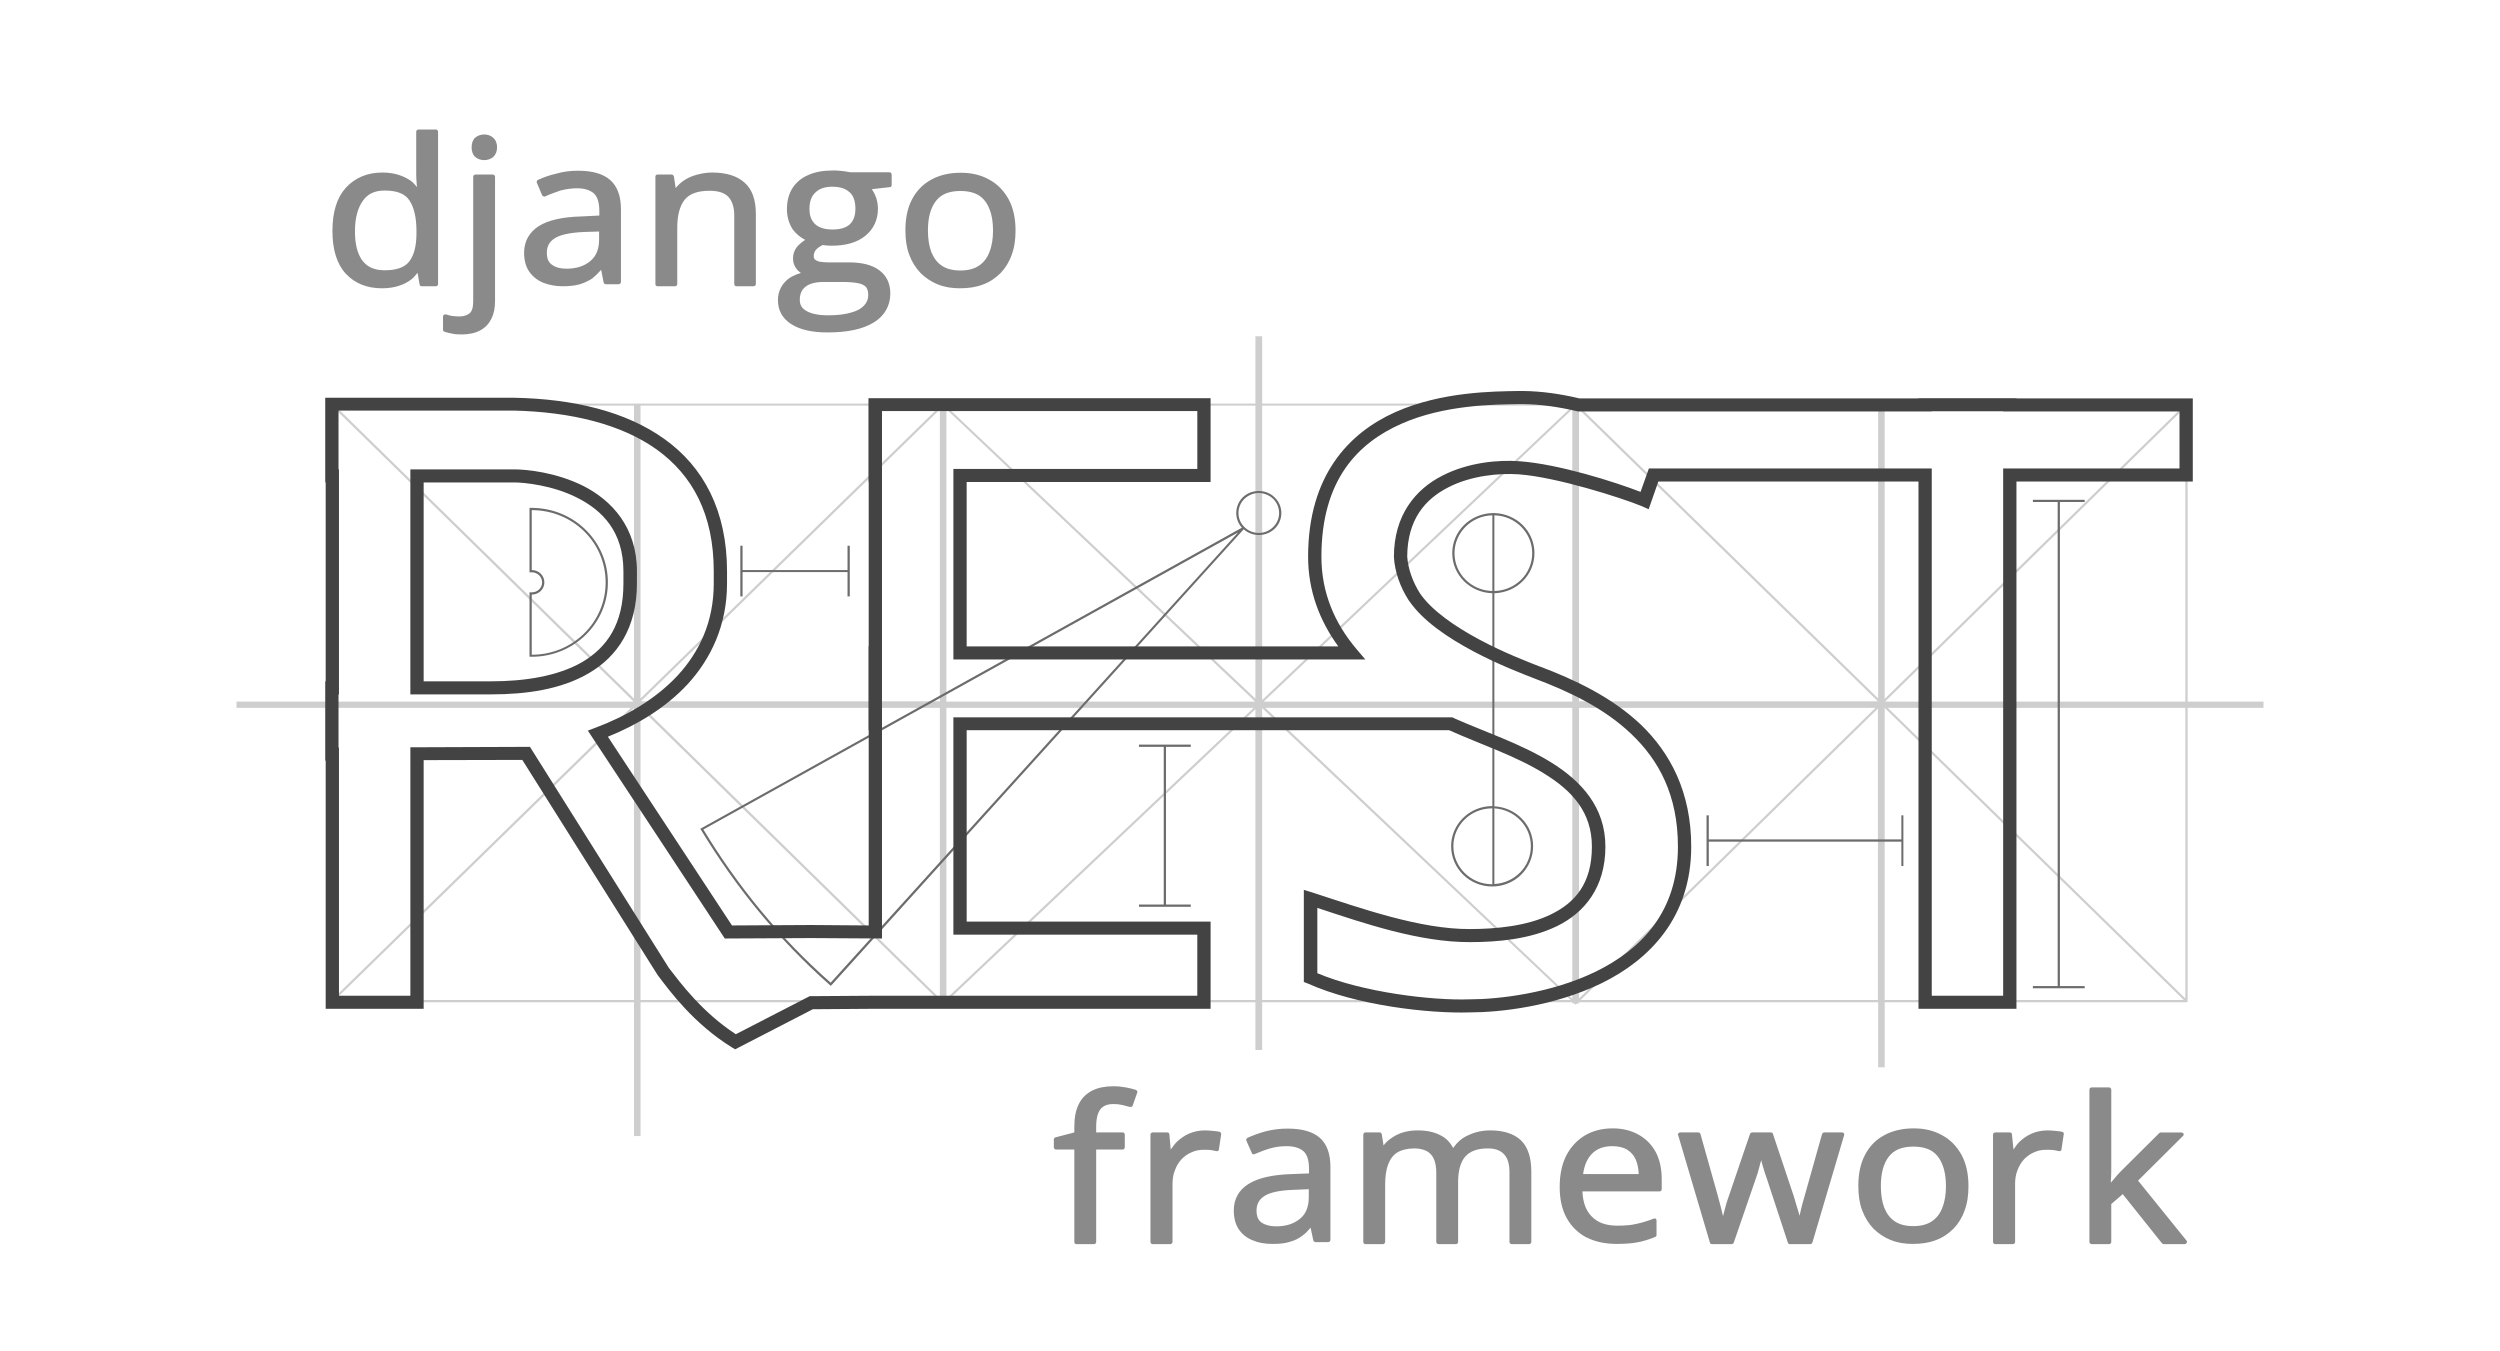 <svg width="111" height="60" xmlns="http://www.w3.org/2000/svg">
 <desc>Created with Pixso.</desc>
 <defs>
  <clipPath id="clip261_1828">
   <rect x="10.5" y="0.5" width="90" id="Frame" height="88" fill-opacity="0" fill="white"/>
  </clipPath>
 </defs>
 <g class="layer">
  <title>Layer 1</title>
  <rect y="15.5" x="12.5" width="90" id="svg_1" height="60" fill-opacity="0" fill="#FFFFFF"/>
  <g id="svg_5" clip-path="url(#clip261_1828)">
   <path id="Vector" fill-rule="nonzero" fill="#CECECE" d="m55.74,14.93l0,2.99l-13.84,0l-0.02,-0.02l-0.02,0.02l-27.1,0c-0.02,0 -0.03,0 -0.04,0.01c-0.01,0.01 -0.01,0.02 -0.01,0.04l0,13.18l-4.36,0l0,0.28l4.36,0l0,13.02c0,0.01 0,0.02 0.01,0.03c0.01,0.01 0.02,0.02 0.04,0.02l13.39,0l0,5.94l0.29,0l0,-5.94l13.29,0l0,0.05l0.08,0l0.07,0.06l0.07,-0.06l0.07,0l0,-0.05l13.72,0l0,2.12l0.3,0l0,-2.12l13.77,0l0,0.05l0.08,0l0.07,0.06l0.07,-0.06l0.08,0l0,-0.05l13.28,0l0,2.89l0.29,0l0,-2.89l13.4,0c0.02,0 0.03,-0.01 0.04,-0.02c0.01,-0.01 0.01,-0.02 0.01,-0.03l0,-13.02l3.51,0l0,-0.28l-3.51,0l0,-13.18c0,-0.02 0,-0.03 -0.01,-0.04c-0.01,-0.01 -0.02,-0.01 -0.04,-0.01l-13.4,0l0,-0.01l-0.29,0l0,0.01l-13.41,0l-0.02,-0.02l-0.02,0.02l-13.9,0l0,-2.99l-0.3,0zm-40.87,3.08l13.28,0l0,13.01l-13.28,-13.01zm13.57,0l13.29,0l0,0.03l-13.29,12.97l0,-13zm13.58,0l13.72,0l0,13.01l-13.72,-12.98l0,-0.03zm14.02,0l13.77,0l0,0.03l-13.77,13.04l0,-13.07zm14.07,0l13.28,0l0,13l-13.28,-12.97l0,-0.03zm13.57,0l13.28,0l-13.28,13.02l0,-13.02zm-68.88,0.07l13.33,13.07l-13.33,0l0,-13.07zm82.23,0l0,13.07l-13.33,0l13.33,-13.07zm-55.01,0.09l13.71,12.98l-13.71,0l0,-12.98zm27.79,0l0,12.98l-13.7,0l13.7,-12.98zm-28.08,0.01l0,12.96l-13.28,0l13.28,-12.96zm28.38,0l13.27,12.96l0,0l-13.27,0l0,-12.96zm-55.31,13.25l13.21,0l-13.21,12.9l0,-12.9zm13.77,0l13.16,0l0,12.9l-13.16,-12.9zm13.45,0l13.64,0l-13.64,12.91l0,-12.91zm14.16,0l13.63,0l0,12.91l-13.63,-12.91zm13.93,0l13.16,0l-13.16,12.9l0,-12.9zm13.57,0l0,0l13.28,12.97l-13.28,0l0,-12.97zm0.14,0l13.21,0l0,12.9l-13.21,-12.9zm-27.78,0.01l13.7,12.96l-13.7,0l0,-12.96zm-27.89,0l0,12.96l-13.28,0l13.28,-12.96zm0.29,0.01l13.22,12.95l-13.22,0l0,-12.95zm54.94,0.01l0,12.94l-13.2,0l13.2,-12.94zm-27.64,0.03l0,12.91l-13.64,0l13.64,-12.91z"/>
   <path id="svg_2" fill-rule="nonzero" fill="#6C6C6C" d="m55.89,21.8c-0.26,0 -0.51,0.09 -0.71,0.28c-0.37,0.37 -0.39,0.96 -0.04,1.35l-24.05,13.37l0.03,0.04c1.53,2.53 3.41,4.85 5.73,6.9l0.03,0.03l0.04,-0.03l18.3,-20.24c0.39,0.35 1,0.34 1.38,-0.03c0.39,-0.38 0.39,-1 0,-1.38c-0.2,-0.2 -0.45,-0.29 -0.71,-0.29zm0,0.09c0.23,0 0.46,0.09 0.64,0.26c0.35,0.35 0.35,0.91 0,1.25c-0.35,0.35 -0.93,0.35 -1.28,0c-0.35,-0.34 -0.35,-0.9 0,-1.25c0.18,-0.17 0.41,-0.26 0.64,-0.26zm34.37,0.3l0,0.1l1.1,0l0,21.49l-1.1,0l0,0.1l2.3,0l0,-0.1l-1.1,0l0,-21.49l1.1,0l0,-0.1l-2.3,0zm-66.6,0.36l-0.05,0l0,0c-0.02,0 -0.03,0 -0.05,0l-0.05,0l0,2.86l0.06,0c0.01,0 0.03,0 0.04,0c0.26,0 0.46,0.2 0.46,0.45c0,0.24 -0.2,0.44 -0.46,0.44c-0.01,0 -0.03,0 -0.04,0l-0.06,0l0,2.86l0.05,0c0.02,0 0.03,0 0.05,0l0,0c1.87,0 3.38,-1.48 3.38,-3.3c0,-1.81 -1.48,-3.28 -3.33,-3.31l0,0zm-0.05,0.1c1.82,0 3.28,1.43 3.28,3.21c0,1.77 -1.46,3.21 -3.28,3.21l0,-2.67c0.31,0 0.56,-0.24 0.56,-0.54c0,-0.31 -0.25,-0.55 -0.56,-0.55l0,-2.66c0,0 0,0 0,0zm42.65,0.13l0,0c-0.99,0.03 -1.78,0.81 -1.78,1.78c0,0.97 0.79,1.75 1.78,1.78l0,9.45c-0.01,0 -0.01,0 -0.01,0c-1,0 -1.82,0.8 -1.82,1.78c0,0.99 0.82,1.79 1.82,1.79c1.01,0 1.82,-0.8 1.82,-1.79c0,-0.95 -0.76,-1.72 -1.72,-1.77l0,-9.46c0.99,-0.03 1.78,-0.81 1.78,-1.78c0,-0.97 -0.79,-1.75 -1.78,-1.78l0,0l-0.09,0zm0,0.1l0,3.36c-0.93,-0.02 -1.68,-0.76 -1.68,-1.68c0,-0.91 0.75,-1.66 1.68,-1.68zm0.09,0c0.93,0.02 1.68,0.77 1.68,1.68c0,0.92 -0.75,1.66 -1.68,1.68l0,-3.36zm-11.38,0.76l-18.09,19.99c-2.29,-2.02 -4.13,-4.3 -5.65,-6.8l23.74,-13.19zm-22.1,0.59l0,2.25l0.1,0l0,-1.08l4.66,0l0,1.08l0.1,0l0,-2.25l-0.1,0l0,1.08l-4.66,0l0,-1.08l-0.1,0zm17.7,8.83l0,0.1l1.1,0l0,7l-1.1,0l0,0.1l2.3,0l0,-0.1l-1.1,0l0,-7l1.1,0l0,-0.1l-2.3,0zm15.68,2.83c0,0 0,0 0.01,0l0,3.37c-0.01,0 -0.01,0 -0.01,0c-0.95,0 -1.72,-0.76 -1.72,-1.69c0,-0.93 0.77,-1.68 1.72,-1.68zm0.1,0c0.91,0.06 1.62,0.79 1.62,1.68c0,0.9 -0.71,1.63 -1.62,1.68l0,-3.36zm9.42,0.31l0,2.25l0.1,0l0,-1.08l8.55,0l0,1.08l0.09,0l0,-2.25l-0.09,0l0,1.07l-8.55,0l0,-1.07l-0.1,0z"/>
   <path id="svg_3" fill-rule="nonzero" fill="#444343" d="m67.63,17.36c-0.07,0 -0.14,0 -0.21,0c-1.08,0.02 -3.39,0.02 -5.45,0.93c-2.07,0.92 -3.89,2.81 -3.89,6.43c0,1.53 0.52,2.85 1.34,3.98l-16.5,0l0,-7.3l10.83,0l0,-3.72l-15.19,0l0,3.72l0.01,0l0,7.3l-0.01,0l0,3.72l0.01,0l0,8.67l-2.55,-0.02l-3.52,0.02l-5.51,-8.38c1.29,-0.52 2.55,-1.27 3.53,-2.32c1.05,-1.14 1.76,-2.64 1.76,-4.48l0,-0.54c0,-2.7 -1.05,-4.64 -2.77,-5.87c-1.72,-1.24 -4.07,-1.79 -6.68,-1.84l-8.39,0l0,3.76l0.02,0l0,8.83l-0.02,0l0,3.52l0.02,0l0,11.02l4.35,0l0,-11.04l4.38,-0.01l6.02,9.57l0.01,0.01c0.5,0.66 1.56,2.12 3.27,3.18l0.15,0.09l3.45,-1.78l2.77,-0.02l14.89,0l0,-3.87l-10.83,0l0,-8.5l21.42,0c0.01,0.01 0.01,0.01 0.02,0.01c1.33,0.6 2.94,1.13 4.19,1.91c1.26,0.77 2.13,1.73 2.13,3.25c0,1.64 -0.75,2.49 -1.82,3.01c-1.06,0.52 -2.45,0.65 -3.6,0.65l0,0c-2.19,0.01 -4.77,-0.9 -6.98,-1.62l-0.39,-0.12l0,4.09l0.18,0.07c2.16,0.97 5.36,1.34 7.2,1.28c1.32,0 3.72,-0.26 5.85,-1.3c2.12,-1.04 3.97,-2.92 3.97,-6.06c0,-2.43 -0.94,-4.17 -2.24,-5.42c-1.31,-1.24 -2.98,-2.01 -4.46,-2.57l-0.01,0c-0.56,-0.22 -1.63,-0.63 -2.69,-1.2c-1.07,-0.57 -2.12,-1.29 -2.64,-2.05c-0.33,-0.52 -0.53,-1.09 -0.57,-1.64c0.01,-1.65 0.8,-2.55 1.82,-3.07c1.02,-0.53 2.29,-0.64 3.13,-0.58c1.67,0.12 4.56,1.04 5.48,1.42l0.29,0.13l0.43,-1.23l11.55,0l0,23.41l4.35,0l0,-23.41l7.83,0l0,-3.69l-7.83,0l0,-0.01l-4.35,0l0,0.01l-15.05,0c-0.84,-0.2 -1.68,-0.32 -2.5,-0.33l0,0zm-0.01,0.58c0.78,0.01 1.6,0.13 2.41,0.32l0.04,0.01l15.7,0l0,-0.01l3.17,0l0,0.01l7.83,0l0,2.53l-7.83,0l0,23.41l-3.17,0l0,-23.41l-12.56,0l-0.37,1.04c-1.16,-0.45 -3.66,-1.24 -5.37,-1.36c-0.92,-0.07 -2.28,0.04 -3.45,0.65c-1.17,0.6 -2.13,1.74 -2.13,3.59l0,0.01l0,0.01c0.04,0.66 0.28,1.33 0.66,1.92l0,0.01l0.01,0c0.62,0.91 1.74,1.65 2.84,2.24c1.11,0.59 2.2,1.01 2.77,1.23c1.46,0.55 3.05,1.29 4.26,2.45c1.22,1.16 2.07,2.71 2.07,5c0,2.92 -1.65,4.57 -3.65,5.55c-1.99,0.97 -4.35,1.23 -5.58,1.23l-0.01,0l-0.01,0c-1.67,0.06 -4.75,-0.31 -6.76,-1.16l0,-2.9c2.11,0.7 4.55,1.53 6.78,1.52c1.19,0 2.65,-0.12 3.86,-0.71c1.21,-0.59 2.15,-1.71 2.15,-3.53c0,-1.75 -1.07,-2.91 -2.41,-3.74c-1.34,-0.83 -2.98,-1.37 -4.26,-1.94c-0.02,-0.01 -0.05,-0.02 -0.08,-0.04l-0.06,-0.02l-22.14,0l0,9.65l10.83,0l0,2.71l-14.3,0l-2.91,0.02l-3.28,1.69c-1.5,-0.98 -2.46,-2.28 -2.97,-2.94l-6.17,-9.82l-5.31,0.02l0,11.03l-3.17,0l0,-11.02l-0.02,0l0,-2.36l0.02,0l0,-9.99l-0.02,0l0,-2.61l7.78,0c2.54,0.06 4.77,0.6 6.35,1.73c1.58,1.14 2.53,2.86 2.53,5.41l0,0.54c0,1.7 -0.64,3.04 -1.61,4.09c-0.98,1.05 -2.3,1.81 -3.64,2.31l-0.34,0.13c2.03,3.07 4.05,6.15 6.08,9.23l3.84,-0.02l3.14,0.02l0,-9.82l0,0l0,-2.57l0,0l0,-8.46l0,0l0,-2.57l14,0l0,2.57l-10.83,0l0,8.46l18.29,0l-0.4,-0.47c-0.96,-1.14 -1.55,-2.49 -1.55,-4.09c0,-3.43 1.63,-5.05 3.54,-5.9c1.91,-0.85 4.13,-0.86 5.22,-0.88c0.06,0 0.13,0 0.19,0zm-49.4,2.9l0,9.99l3.6,0c1.51,0 3.1,-0.21 4.34,-0.95c1.25,-0.73 2.12,-2.01 2.12,-3.97l0,-0.54c0,-1.98 -1.14,-3.16 -2.37,-3.79c-1.24,-0.62 -2.55,-0.74 -3.09,-0.74l-4.6,0zm0.59,0.58l4.01,0c0.44,0 1.71,0.12 2.81,0.68c1.11,0.56 2.05,1.5 2.05,3.27l0,0.54c0,1.8 -0.73,2.83 -1.82,3.48c-1.1,0.64 -2.59,0.86 -4.04,0.86l-3.01,0l0,-8.83z"/>
   <path id="svg_4" fill-rule="nonzero" fill="#8A8A8A" d="m18.58,5.75c-0.03,0 -0.05,0.01 -0.07,0.03c-0.02,0.02 -0.03,0.04 -0.03,0.07l0,1.91c0,0.1 0.01,0.23 0.02,0.39c0,0.06 0.01,0.1 0.02,0.16c-0.08,-0.09 -0.15,-0.18 -0.25,-0.26c-0.16,-0.12 -0.34,-0.21 -0.55,-0.28c-0.22,-0.07 -0.46,-0.11 -0.74,-0.11c-0.67,0 -1.21,0.23 -1.62,0.67c-0.4,0.44 -0.6,1.08 -0.6,1.92c0,0.82 0.19,1.46 0.59,1.9c0.4,0.43 0.94,0.65 1.61,0.65c0.29,0 0.54,-0.04 0.75,-0.11c0,0 0,0 0,0c0.22,-0.07 0.41,-0.17 0.56,-0.29c0.11,-0.09 0.19,-0.19 0.27,-0.29l0.09,0.52c0,0.02 0.02,0.04 0.03,0.06c0.02,0.01 0.04,0.02 0.07,0.02l0.62,0c0.03,0 0.06,-0.01 0.07,-0.03c0.02,-0.02 0.03,-0.04 0.03,-0.07l0,-6.76c0,-0.03 -0.01,-0.05 -0.03,-0.07c-0.01,-0.02 -0.04,-0.03 -0.07,-0.03l-0.77,0zm2.92,0.22c-0.15,0 -0.29,0.05 -0.4,0.14c-0.11,0.1 -0.16,0.25 -0.16,0.43c0,0.18 0.05,0.33 0.16,0.43c0,0 0,0 0,0c0.11,0.09 0.25,0.14 0.4,0.14c0.15,0 0.29,-0.05 0.4,-0.14c0.11,-0.1 0.17,-0.25 0.17,-0.43c0,-0.18 -0.06,-0.33 -0.18,-0.43c-0.1,-0.09 -0.24,-0.14 -0.39,-0.14zm15.48,1.6c-0.42,0 -0.78,0.06 -1.09,0.2c-0.31,0.13 -0.54,0.33 -0.71,0.59c-0.16,0.26 -0.24,0.57 -0.24,0.93c0,0.33 0.09,0.64 0.26,0.9c0,0 0,0 0,0c0.15,0.2 0.34,0.35 0.55,0.46c-0.15,0.1 -0.28,0.21 -0.37,0.32c-0.12,0.15 -0.17,0.32 -0.17,0.51c0,0.17 0.05,0.33 0.16,0.46c0,0 0,0 0,0.01c0.05,0.06 0.12,0.12 0.19,0.17c-0.28,0.08 -0.52,0.2 -0.69,0.38c0,0 0,0 0,0c-0.22,0.23 -0.33,0.51 -0.33,0.83c0,0.45 0.2,0.81 0.59,1.06c0.39,0.25 0.92,0.37 1.61,0.37c0.88,0 1.56,-0.14 2.05,-0.44c0.48,-0.29 0.74,-0.74 0.74,-1.29c0,-0.44 -0.17,-0.8 -0.49,-1.03c-0.32,-0.24 -0.77,-0.35 -1.34,-0.35l-0.9,0c-0.16,0 -0.29,-0.01 -0.4,-0.03c-0.1,-0.02 -0.17,-0.06 -0.22,-0.1c-0.03,-0.03 -0.05,-0.08 -0.05,-0.15c0,-0.1 0.03,-0.19 0.09,-0.27c0.07,-0.08 0.17,-0.15 0.3,-0.22c0.14,0.02 0.28,0.03 0.41,0.03c0.62,0 1.12,-0.14 1.49,-0.44c0.37,-0.3 0.56,-0.71 0.56,-1.21c0,-0.2 -0.04,-0.39 -0.11,-0.56c-0.04,-0.11 -0.1,-0.2 -0.16,-0.3l0.79,-0.09c0.03,0 0.05,-0.01 0.07,-0.03c0.01,-0.02 0.02,-0.04 0.02,-0.06l0,-0.47c0,-0.02 -0.01,-0.05 -0.03,-0.07c-0.02,-0.02 -0.04,-0.03 -0.07,-0.03l-1.74,0c-0.07,-0.01 -0.14,-0.03 -0.22,-0.04c-0.08,-0.01 -0.18,-0.02 -0.27,-0.03c-0.09,-0.01 -0.19,-0.01 -0.28,-0.01zm-11.32,0.01c-0.33,0 -0.66,0.04 -0.96,0.13c-0.31,0.07 -0.58,0.17 -0.82,0.28c-0.02,0.02 -0.04,0.03 -0.05,0.06c0,0.02 0,0.05 0.01,0.07l0.23,0.55c0.01,0.01 0.02,0.02 0.03,0.03c0.01,0.01 0.02,0.01 0.03,0.02c0.01,0 0.02,0.01 0.04,0.01c0.01,0 0.02,-0.01 0.04,-0.01c0.21,-0.1 0.44,-0.18 0.67,-0.26c0.24,-0.06 0.48,-0.1 0.74,-0.1c0.33,0 0.57,0.08 0.74,0.22c0.16,0.14 0.25,0.4 0.25,0.8l0,0.19l-0.79,0.04c-0.83,0.02 -1.47,0.16 -1.9,0.43c-0.42,0.27 -0.65,0.67 -0.65,1.18c0,0.32 0.07,0.61 0.22,0.83c0,0 0,0 0,0c0.15,0.22 0.36,0.39 0.62,0.5c0.25,0.1 0.55,0.16 0.87,0.16c0.3,0 0.56,-0.03 0.77,-0.09c0,0 0,0 0,0c0.22,-0.07 0.41,-0.16 0.58,-0.28c0,-0.01 0,-0.01 0,-0.01c0.12,-0.09 0.24,-0.22 0.36,-0.35l0.11,0.56c0.01,0.02 0.02,0.04 0.04,0.06c0.02,0.01 0.04,0.02 0.06,0.02l0.57,0c0.02,0 0.05,-0.01 0.07,-0.03c0.01,-0.02 0.03,-0.04 0.03,-0.07l0,-3.23c0,-0.58 -0.16,-1.02 -0.48,-1.3c-0.32,-0.28 -0.8,-0.41 -1.43,-0.41zm5.96,0.08c-0.24,0 -0.47,0.04 -0.69,0.1c-0.22,0.06 -0.42,0.15 -0.59,0.27c-0.13,0.09 -0.24,0.2 -0.34,0.32l-0.08,-0.52c-0.01,-0.02 -0.02,-0.04 -0.04,-0.06c-0.01,-0.01 -0.04,-0.02 -0.06,-0.02l-0.63,0c-0.02,0 -0.05,0.01 -0.07,0.03c-0.01,0.02 -0.02,0.04 -0.02,0.07l0,4.76c0,0.03 0.01,0.05 0.02,0.07c0.02,0.02 0.05,0.03 0.07,0.03l0.78,0c0.03,0 0.05,-0.01 0.07,-0.03c0.02,-0.02 0.03,-0.04 0.03,-0.07l0,-2.49c0,-0.56 0.11,-0.97 0.32,-1.24c0.21,-0.27 0.57,-0.41 1.12,-0.41c0.38,0 0.65,0.09 0.82,0.26c0,0 0,0 0,0c0.17,0.18 0.27,0.45 0.27,0.83l0,3.05c0,0.03 0.01,0.05 0.03,0.07c0.01,0.02 0.04,0.03 0.07,0.03l0.76,0c0.03,0 0.05,-0.01 0.07,-0.03c0.02,-0.02 0.03,-0.04 0.03,-0.07l0,-3.1c0,-0.63 -0.16,-1.1 -0.5,-1.4c-0.33,-0.3 -0.82,-0.45 -1.44,-0.45zm11.04,0.01c-0.5,0 -0.94,0.1 -1.32,0.31c-0.36,0.2 -0.65,0.49 -0.85,0.88c-0.2,0.38 -0.29,0.84 -0.29,1.37c0,0.4 0.05,0.76 0.17,1.08c0,0 0,0 0,0c0.12,0.32 0.29,0.59 0.5,0.81c0.22,0.22 0.48,0.39 0.77,0.51c0,0 0,0 0.01,0c0.29,0.12 0.62,0.17 0.97,0.17c0.38,0 0.72,-0.05 1.03,-0.17c0.3,-0.11 0.56,-0.29 0.78,-0.51c0.21,-0.22 0.38,-0.49 0.49,-0.81c0.12,-0.32 0.17,-0.68 0.17,-1.08c0,-0.53 -0.1,-0.99 -0.3,-1.37c-0.21,-0.38 -0.49,-0.68 -0.86,-0.88c-0.37,-0.21 -0.79,-0.31 -1.27,-0.31zm-21.55,0.08c-0.03,0 -0.05,0.01 -0.07,0.03c-0.02,0.02 -0.03,0.04 -0.03,0.07l0,5.53c0,0.28 -0.06,0.45 -0.16,0.53c-0.11,0.09 -0.26,0.14 -0.45,0.14c-0.12,0 -0.23,-0.01 -0.32,-0.02c0,0 0,0 0,0c-0.1,-0.02 -0.19,-0.04 -0.28,-0.07c-0.02,0 -0.03,0 -0.05,0c-0.01,0 -0.03,0.01 -0.04,0.02c-0.01,0.01 -0.02,0.02 -0.03,0.03c-0.01,0.02 -0.01,0.03 -0.01,0.05l0,0.58c0,0.02 0,0.04 0.02,0.06c0.01,0.01 0.03,0.03 0.05,0.03c0.09,0.03 0.2,0.06 0.32,0.08c0.12,0.03 0.27,0.04 0.43,0.04c0.33,0 0.61,-0.06 0.83,-0.18c0.23,-0.12 0.39,-0.3 0.5,-0.52c0.11,-0.22 0.16,-0.48 0.16,-0.79l0,-5.51c0,-0.03 -0.01,-0.05 -0.03,-0.07c-0.02,-0.02 -0.04,-0.03 -0.07,-0.03l-0.77,0zm15.84,0.54c0.36,0 0.61,0.09 0.77,0.25c0,0 0,0 0.01,0c0.16,0.15 0.25,0.39 0.25,0.73c0,0.31 -0.09,0.54 -0.25,0.69c-0.16,0.15 -0.41,0.23 -0.77,0.23c-0.34,0 -0.59,-0.08 -0.76,-0.23c-0.17,-0.16 -0.26,-0.37 -0.26,-0.68c0,-0.34 0.09,-0.57 0.26,-0.73c0.17,-0.17 0.42,-0.26 0.75,-0.26zm-19.87,0.17c0.56,0 0.91,0.15 1.1,0.44c0,0 0,0 0,0c0.2,0.3 0.31,0.75 0.31,1.34l0,0.13c0,0.56 -0.11,0.97 -0.32,1.24c-0.2,0.26 -0.56,0.39 -1.09,0.39c-0.45,0 -0.77,-0.14 -0.99,-0.43c-0.22,-0.3 -0.33,-0.73 -0.33,-1.3c0,-0.58 0.12,-1.02 0.34,-1.34c0.22,-0.32 0.53,-0.47 0.98,-0.47zm25.56,0.02c0.35,0 0.62,0.07 0.83,0.2c0.21,0.14 0.36,0.34 0.46,0.6c0.11,0.26 0.16,0.58 0.16,0.95c0,0.37 -0.05,0.69 -0.16,0.96c-0.1,0.27 -0.26,0.47 -0.47,0.61c-0.21,0.14 -0.48,0.21 -0.82,0.21c-0.34,0 -0.61,-0.07 -0.82,-0.21c-0.21,-0.14 -0.36,-0.34 -0.47,-0.61c-0.1,-0.27 -0.15,-0.59 -0.15,-0.96c0,-0.57 0.12,-1 0.35,-1.3c0,0 0,0 0,0c0.23,-0.3 0.58,-0.45 1.09,-0.45zm-16.04,1.8l0,0.34c0,0.45 -0.13,0.76 -0.4,0.98c-0.27,0.22 -0.61,0.33 -1.05,0.33c-0.28,0 -0.49,-0.06 -0.65,-0.18c-0.15,-0.11 -0.22,-0.27 -0.22,-0.53c0,-0.28 0.11,-0.49 0.35,-0.64c0.23,-0.15 0.66,-0.25 1.29,-0.28l0.68,-0.02zm9.95,2.24l0.88,0c0.26,0 0.48,0.02 0.65,0.05c0,0 0,0 0,0c0.17,0.03 0.28,0.09 0.36,0.16c0.07,0.08 0.11,0.2 0.11,0.37c0,0.19 -0.06,0.33 -0.19,0.47c0,0 0,0 0,0c-0.12,0.13 -0.31,0.24 -0.58,0.31c0,0 0,0 0,0c-0.26,0.08 -0.6,0.12 -1.02,0.12c-0.42,0 -0.74,-0.07 -0.95,-0.19c0,0 0,0 0,0c-0.21,-0.12 -0.3,-0.27 -0.3,-0.5c0,-0.18 0.04,-0.32 0.12,-0.44c0.08,-0.11 0.19,-0.2 0.35,-0.26c0.16,-0.06 0.35,-0.09 0.57,-0.09zm12.88,35.71c-0.36,0 -0.67,0.06 -0.93,0.19c-0.26,0.13 -0.47,0.33 -0.6,0.6c-0.14,0.27 -0.2,0.61 -0.2,1.02l0,0.24l-0.84,0.22c-0.02,0.01 -0.04,0.02 -0.05,0.03c-0.01,0.02 -0.02,0.04 -0.02,0.06l0,0.35c0,0.03 0.01,0.05 0.03,0.07c0.02,0.02 0.04,0.03 0.07,0.03l0.81,0l0,4.1c0,0.03 0.01,0.05 0.02,0.07c0.02,0.02 0.05,0.03 0.07,0.03l0.78,0c0.03,0 0.05,-0.01 0.07,-0.03c0.02,-0.02 0.03,-0.04 0.03,-0.07l0,-4.1l1.17,0c0.03,0 0.06,-0.01 0.07,-0.03c0.02,-0.02 0.03,-0.04 0.03,-0.07l0,-0.56c0,-0.03 -0.01,-0.05 -0.03,-0.07c-0.01,-0.02 -0.04,-0.03 -0.07,-0.03l-1.17,0l0,-0.25c0,-0.37 0.07,-0.63 0.19,-0.78c0.12,-0.15 0.3,-0.23 0.58,-0.23c0.13,0 0.25,0.01 0.38,0.04c0,0 0,0 0,0c0.13,0.03 0.25,0.06 0.35,0.09c0.02,0 0.05,0 0.07,-0.01c0.03,-0.01 0.04,-0.03 0.05,-0.05l0.2,-0.57c0.01,-0.02 0.01,-0.03 0.01,-0.04c0,-0.01 -0.01,-0.03 -0.01,-0.04c-0.01,-0.01 -0.02,-0.02 -0.03,-0.03c-0.01,-0.01 -0.02,-0.01 -0.03,-0.02c-0.13,-0.04 -0.28,-0.08 -0.45,-0.11c-0.16,-0.03 -0.35,-0.05 -0.55,-0.05zm43.44,0.05c-0.02,0 -0.05,0.01 -0.07,0.03c-0.02,0.02 -0.03,0.04 -0.03,0.07l0,6.76c0,0.03 0.01,0.05 0.03,0.07c0.02,0.02 0.05,0.03 0.07,0.03l0.77,0c0.03,0 0.05,-0.01 0.07,-0.03c0.02,-0.02 0.03,-0.04 0.03,-0.07l0,-1.68l0.51,-0.44l1.74,2.18c0.01,0.01 0.02,0.02 0.04,0.03c0.01,0 0.03,0.01 0.04,0.01l0.93,0c0.02,0 0.04,-0.01 0.06,-0.02c0.01,-0.01 0.02,-0.02 0.03,-0.04c0.01,-0.01 0.01,-0.03 0.01,-0.05c0,-0.02 -0.01,-0.04 -0.02,-0.05l-2.15,-2.66l1.99,-1.98c0.02,-0.01 0.03,-0.03 0.03,-0.05c0.01,-0.01 0,-0.03 0,-0.05c-0.01,-0.02 -0.02,-0.03 -0.04,-0.04c-0.02,-0.01 -0.04,-0.02 -0.06,-0.02l-0.91,0c-0.01,0 -0.02,0 -0.03,0.01c-0.02,0 -0.03,0.01 -0.04,0.02l-1.7,1.69c0,0 0,0 0,0c-0.09,0.09 -0.2,0.21 -0.32,0.36c0,0 0,0 0,0c-0.06,0.07 -0.09,0.1 -0.13,0.15c0,-0.06 0,-0.12 0.01,-0.19c0.01,-0.17 0.01,-0.31 0.01,-0.43l0,-3.51c0,-0.03 -0.01,-0.05 -0.03,-0.07c-0.02,-0.02 -0.04,-0.03 -0.07,-0.03l-0.77,0zm-21.27,1.82c-0.47,0 -0.89,0.11 -1.24,0.32c-0.36,0.22 -0.63,0.52 -0.83,0.91c-0.19,0.39 -0.28,0.85 -0.28,1.37c0,0.54 0.1,1 0.31,1.38c0.21,0.38 0.51,0.67 0.89,0.87c0,0 0,0 0.01,0c0.38,0.19 0.82,0.28 1.33,0.28c0.35,0 0.65,-0.02 0.91,-0.07c0.27,-0.05 0.53,-0.13 0.79,-0.24c0.02,-0.01 0.04,-0.02 0.05,-0.04c0.01,-0.01 0.01,-0.03 0.01,-0.05l0,-0.64c0,-0.01 0,-0.03 -0.01,-0.04c0,-0.01 -0.02,-0.03 -0.03,-0.04c-0.01,0 -0.03,-0.01 -0.04,-0.01c-0.02,0 -0.04,0 -0.05,0.01c-0.26,0.1 -0.52,0.18 -0.76,0.23c-0.24,0.06 -0.52,0.08 -0.84,0.08c-0.51,0 -0.88,-0.13 -1.15,-0.41c-0.25,-0.25 -0.39,-0.62 -0.41,-1.11l3.42,0c0.03,0 0.06,-0.01 0.07,-0.03c0.02,-0.02 0.03,-0.04 0.03,-0.07l0,-0.44c0,-0.45 -0.08,-0.84 -0.25,-1.18c-0.18,-0.34 -0.43,-0.6 -0.76,-0.79c-0.33,-0.19 -0.72,-0.29 -1.17,-0.29zm13.37,0c-0.5,0 -0.94,0.1 -1.32,0.31c-0.37,0.2 -0.65,0.49 -0.85,0.88c-0.2,0.38 -0.29,0.84 -0.29,1.37c0,0.4 0.05,0.76 0.17,1.08c0,0 0,0 0,0c0.12,0.32 0.29,0.59 0.5,0.81c0,0 0,0 0,0c0.22,0.22 0.48,0.39 0.77,0.51c0,0 0.01,0 0.01,0c0.29,0.12 0.62,0.17 0.97,0.17c0.38,0 0.72,-0.05 1.03,-0.17c0.3,-0.11 0.56,-0.29 0.78,-0.51c0.21,-0.22 0.38,-0.49 0.49,-0.81c0.12,-0.32 0.17,-0.68 0.17,-1.08c0,-0.53 -0.1,-0.99 -0.3,-1.37c-0.21,-0.38 -0.49,-0.68 -0.86,-0.88c-0.37,-0.21 -0.79,-0.31 -1.27,-0.31zm-27.8,0.01c-0.34,0 -0.66,0.04 -0.97,0.12c-0.3,0.08 -0.57,0.18 -0.81,0.29c-0.02,0.01 -0.04,0.03 -0.05,0.06c-0.01,0.02 -0.01,0.04 0,0.07l0.24,0.54c0.01,0.02 0.01,0.03 0.02,0.04c0.01,0.01 0.03,0.01 0.04,0.02c0.01,0 0.02,0 0.04,0c0.01,0 0.02,0 0.03,-0.01c0.22,-0.09 0.44,-0.18 0.68,-0.25c0.24,-0.07 0.48,-0.1 0.74,-0.1c0.33,0 0.57,0.08 0.74,0.22c0.16,0.14 0.25,0.4 0.25,0.79l0,0.2l-0.79,0.03l0,0c-0.84,0.03 -1.47,0.17 -1.9,0.44c-0.43,0.27 -0.65,0.67 -0.65,1.17c0,0.33 0.07,0.61 0.22,0.84c0,0 0,0 0,0c0.15,0.22 0.36,0.39 0.62,0.49c0.25,0.11 0.54,0.16 0.87,0.16c0.3,0 0.56,-0.02 0.77,-0.09c0,0 0,0 0,0c0.22,-0.06 0.41,-0.15 0.57,-0.28c0,0 0,0 0,0c0.13,-0.09 0.25,-0.22 0.36,-0.35l0.12,0.56c0.01,0.02 0.02,0.04 0.04,0.06c0.01,0.01 0.04,0.02 0.06,0.02l0.56,0c0.03,0 0.06,-0.01 0.07,-0.03c0.02,-0.02 0.03,-0.04 0.03,-0.07l0,-3.24c0,-0.57 -0.15,-1.01 -0.47,-1.29c-0.32,-0.28 -0.8,-0.41 -1.43,-0.41zm-3.67,0.08c-0.25,0 -0.49,0.05 -0.7,0.14c-0.21,0.09 -0.39,0.22 -0.55,0.37c-0.1,0.1 -0.18,0.22 -0.27,0.34l-0.06,-0.67c0,-0.03 -0.01,-0.05 -0.03,-0.07c-0.02,-0.01 -0.04,-0.02 -0.07,-0.02l-0.64,0c-0.03,0 -0.05,0.01 -0.07,0.03c-0.02,0.02 -0.03,0.04 -0.03,0.07l0,4.76c0,0.03 0.01,0.05 0.03,0.07c0.02,0.02 0.04,0.03 0.07,0.03l0.78,0c0.02,0 0.05,-0.01 0.07,-0.03c0.01,-0.02 0.03,-0.04 0.03,-0.07l0,-2.56c0,-0.23 0.03,-0.44 0.11,-0.63c0.07,-0.19 0.17,-0.35 0.3,-0.49c0,0 0,0 0,0c0.13,-0.13 0.27,-0.23 0.44,-0.3c0.17,-0.08 0.35,-0.11 0.55,-0.11c0.08,0 0.17,0 0.27,0.01c0.1,0.01 0.19,0.03 0.27,0.05c0.01,0 0.03,0 0.04,0c0.02,0 0.03,-0.01 0.04,-0.01c0.01,-0.01 0.02,-0.02 0.03,-0.03c0.01,-0.01 0.01,-0.03 0.01,-0.04l0.1,-0.67c0,-0.02 0,-0.05 -0.02,-0.07c-0.01,-0.02 -0.03,-0.03 -0.06,-0.04c-0.09,-0.02 -0.19,-0.03 -0.31,-0.04c-0.11,-0.01 -0.22,-0.02 -0.33,-0.02zm9.44,0c-0.23,0 -0.44,0.03 -0.65,0.09c-0.2,0.06 -0.39,0.16 -0.55,0.28c-0.12,0.08 -0.22,0.18 -0.31,0.3l-0.08,-0.5c0,-0.02 -0.02,-0.04 -0.03,-0.06c-0.02,-0.01 -0.04,-0.02 -0.07,-0.02l-0.62,0c-0.03,0 -0.06,0.01 -0.07,0.03c-0.02,0.02 -0.03,0.04 -0.03,0.07l0,4.76c0,0.03 0.01,0.05 0.03,0.07c0.01,0.02 0.04,0.03 0.07,0.03l0.77,0c0.03,0 0.05,-0.01 0.07,-0.03c0.02,-0.02 0.03,-0.04 0.03,-0.07l0,-2.52c0,-0.37 0.04,-0.67 0.13,-0.91c0.09,-0.24 0.22,-0.42 0.41,-0.54c0.18,-0.11 0.44,-0.18 0.76,-0.18c0.23,0 0.41,0.05 0.55,0.12c0,0 0,0 0,0c0.14,0.08 0.24,0.19 0.31,0.34c0,0 0,0 0,0c0.07,0.16 0.11,0.36 0.11,0.6l0,3.09c0,0.03 0.01,0.05 0.03,0.07c0.02,0.02 0.05,0.03 0.07,0.03l0.77,0c0.03,0 0.05,-0.01 0.07,-0.03c0.02,-0.02 0.03,-0.04 0.03,-0.07l0,-2.66c0,-0.51 0.11,-0.88 0.31,-1.12c0.21,-0.24 0.53,-0.37 1.01,-0.37c0.33,0 0.56,0.09 0.72,0.26c0,0 0,0 0,0c0.16,0.17 0.24,0.43 0.24,0.8l0,3.09c0,0.03 0.01,0.05 0.03,0.07c0.02,0.02 0.04,0.03 0.07,0.03l0.77,0c0.02,0 0.05,-0.01 0.07,-0.03c0.02,-0.02 0.03,-0.04 0.03,-0.07l0,-3.12c0,-0.62 -0.15,-1.09 -0.46,-1.39c-0.31,-0.29 -0.77,-0.44 -1.35,-0.44c-0.36,0 -0.69,0.07 -1,0.22c0,0 0,0 0,0c-0.28,0.12 -0.49,0.32 -0.66,0.56c-0.13,-0.24 -0.31,-0.44 -0.56,-0.56c-0.28,-0.15 -0.62,-0.22 -1.02,-0.22zm27.97,0c-0.25,0 -0.49,0.05 -0.7,0.14c-0.21,0.09 -0.39,0.22 -0.55,0.37c-0.1,0.1 -0.18,0.22 -0.26,0.34l-0.07,-0.67c0,-0.03 -0.01,-0.05 -0.03,-0.07c-0.02,-0.01 -0.04,-0.02 -0.07,-0.02l-0.64,0c-0.03,0 -0.05,0.01 -0.07,0.03c-0.02,0.02 -0.03,0.04 -0.03,0.07l0,4.76c0,0.03 0.01,0.05 0.03,0.07c0.02,0.02 0.04,0.03 0.07,0.03l0.78,0c0.02,0 0.05,-0.01 0.07,-0.03c0.02,-0.02 0.03,-0.04 0.03,-0.07l0,-2.56c0,-0.23 0.03,-0.44 0.11,-0.63c0.07,-0.19 0.17,-0.35 0.3,-0.49c0,0 0,0 0,0c0.13,-0.13 0.27,-0.23 0.44,-0.3c0.17,-0.08 0.35,-0.11 0.55,-0.11c0.08,0 0.18,0 0.28,0.01c0.09,0.01 0.18,0.03 0.26,0.05c0.02,0 0.03,0 0.04,0c0.02,0 0.03,-0.01 0.04,-0.01c0.01,-0.01 0.02,-0.02 0.03,-0.03c0.01,-0.01 0.01,-0.03 0.01,-0.04l0.1,-0.67c0.01,-0.02 0,-0.05 -0.01,-0.07c-0.02,-0.02 -0.04,-0.03 -0.07,-0.04c-0.09,-0.02 -0.19,-0.03 -0.31,-0.04c-0.11,-0.01 -0.22,-0.02 -0.33,-0.02zm-16.31,0.09c-0.01,0 -0.03,0 -0.04,0.01c-0.02,0.01 -0.03,0.02 -0.04,0.03c-0.01,0.01 -0.01,0.02 -0.02,0.04c0,0.01 0,0.03 0.01,0.04l1.41,4.77c0,0.02 0.01,0.04 0.03,0.05c0.02,0.01 0.04,0.02 0.06,0.02l0.87,0c0.02,0 0.05,-0.01 0.06,-0.02c0.02,-0.01 0.03,-0.03 0.04,-0.05l0.95,-2.76c0.04,-0.12 0.08,-0.24 0.12,-0.35c0,-0.01 0,-0.01 0,-0.01c0.03,-0.11 0.06,-0.23 0.09,-0.33l0,-0.01c0.02,-0.07 0.04,-0.13 0.06,-0.2c0.01,0.07 0.03,0.13 0.05,0.2c0,0 0,0.01 0,0.01c0.03,0.1 0.07,0.21 0.1,0.33c0,0 0,0 0,0c0.04,0.11 0.08,0.23 0.12,0.35l0.91,2.77c0,0.02 0.02,0.04 0.03,0.05c0.02,0.01 0.04,0.02 0.06,0.02l0.9,0c0.02,0 0.04,-0.01 0.06,-0.02c0.02,-0.01 0.03,-0.03 0.04,-0.05l1.41,-4.77c0.01,-0.01 0.01,-0.03 0,-0.04c0,-0.02 0,-0.03 -0.01,-0.04c-0.01,-0.01 -0.02,-0.02 -0.04,-0.03c-0.01,-0.01 -0.03,-0.01 -0.04,-0.01l-0.79,0c-0.02,0 -0.04,0.01 -0.06,0.02c-0.02,0.01 -0.03,0.03 -0.04,0.05l-0.74,2.63c-0.05,0.18 -0.1,0.36 -0.15,0.53c0,0 0,0 0,0c-0.04,0.17 -0.08,0.33 -0.11,0.47c-0.04,-0.14 -0.08,-0.29 -0.13,-0.44l0,0c-0.04,-0.15 -0.09,-0.3 -0.13,-0.44l-0.92,-2.75c0,-0.02 -0.01,-0.04 -0.03,-0.05c-0.02,-0.01 -0.04,-0.02 -0.06,-0.02l-0.83,0c-0.03,0 -0.05,0.01 -0.06,0.02c-0.02,0.01 -0.03,0.03 -0.04,0.05l-0.94,2.76c-0.04,0.1 -0.07,0.21 -0.11,0.33c-0.03,0.11 -0.06,0.22 -0.09,0.34c0,0 0,0 0,0c-0.02,0.08 -0.04,0.15 -0.06,0.23c0,-0.01 0,-0.02 0,-0.03c-0.04,-0.15 -0.08,-0.31 -0.12,-0.48l0,0c-0.05,-0.17 -0.09,-0.35 -0.14,-0.52l-0.74,-2.63c-0.01,-0.02 -0.02,-0.04 -0.04,-0.05c-0.01,-0.01 -0.03,-0.02 -0.06,-0.02l-0.8,0zm-3.01,0.61c0.28,0 0.5,0.06 0.67,0.16c0,0 0,0 0,0.01c0.17,0.1 0.29,0.25 0.38,0.45c0,0.01 0,0.01 0,0.01c0.07,0.17 0.11,0.38 0.12,0.61l-2.47,0c0.05,-0.38 0.18,-0.68 0.38,-0.89c0.23,-0.24 0.53,-0.35 0.92,-0.35zm13.36,0.02c0.35,0 0.62,0.07 0.83,0.2c0.21,0.14 0.36,0.34 0.46,0.6c0.11,0.26 0.16,0.58 0.16,0.95c0,0.37 -0.05,0.69 -0.16,0.96c-0.1,0.27 -0.26,0.47 -0.47,0.61c0,0 0,0 0,0c-0.21,0.14 -0.48,0.21 -0.82,0.21c-0.34,0 -0.61,-0.07 -0.82,-0.21c-0.21,-0.14 -0.36,-0.34 -0.47,-0.61c-0.1,-0.27 -0.15,-0.59 -0.15,-0.96c0,-0.57 0.12,-1 0.35,-1.3c0,0 0,0 0,0c0.23,-0.3 0.58,-0.45 1.09,-0.45zm-26.84,1.89l0,0.34c0,0.45 -0.13,0.77 -0.4,0.98c-0.27,0.22 -0.61,0.33 -1.05,0.33c-0.28,0 -0.49,-0.06 -0.65,-0.17c-0.15,-0.11 -0.22,-0.28 -0.22,-0.53c0,-0.28 0.11,-0.49 0.34,-0.64c0.24,-0.16 0.67,-0.26 1.3,-0.28l0.68,-0.03z"/>
  </g>
 </g>
</svg>